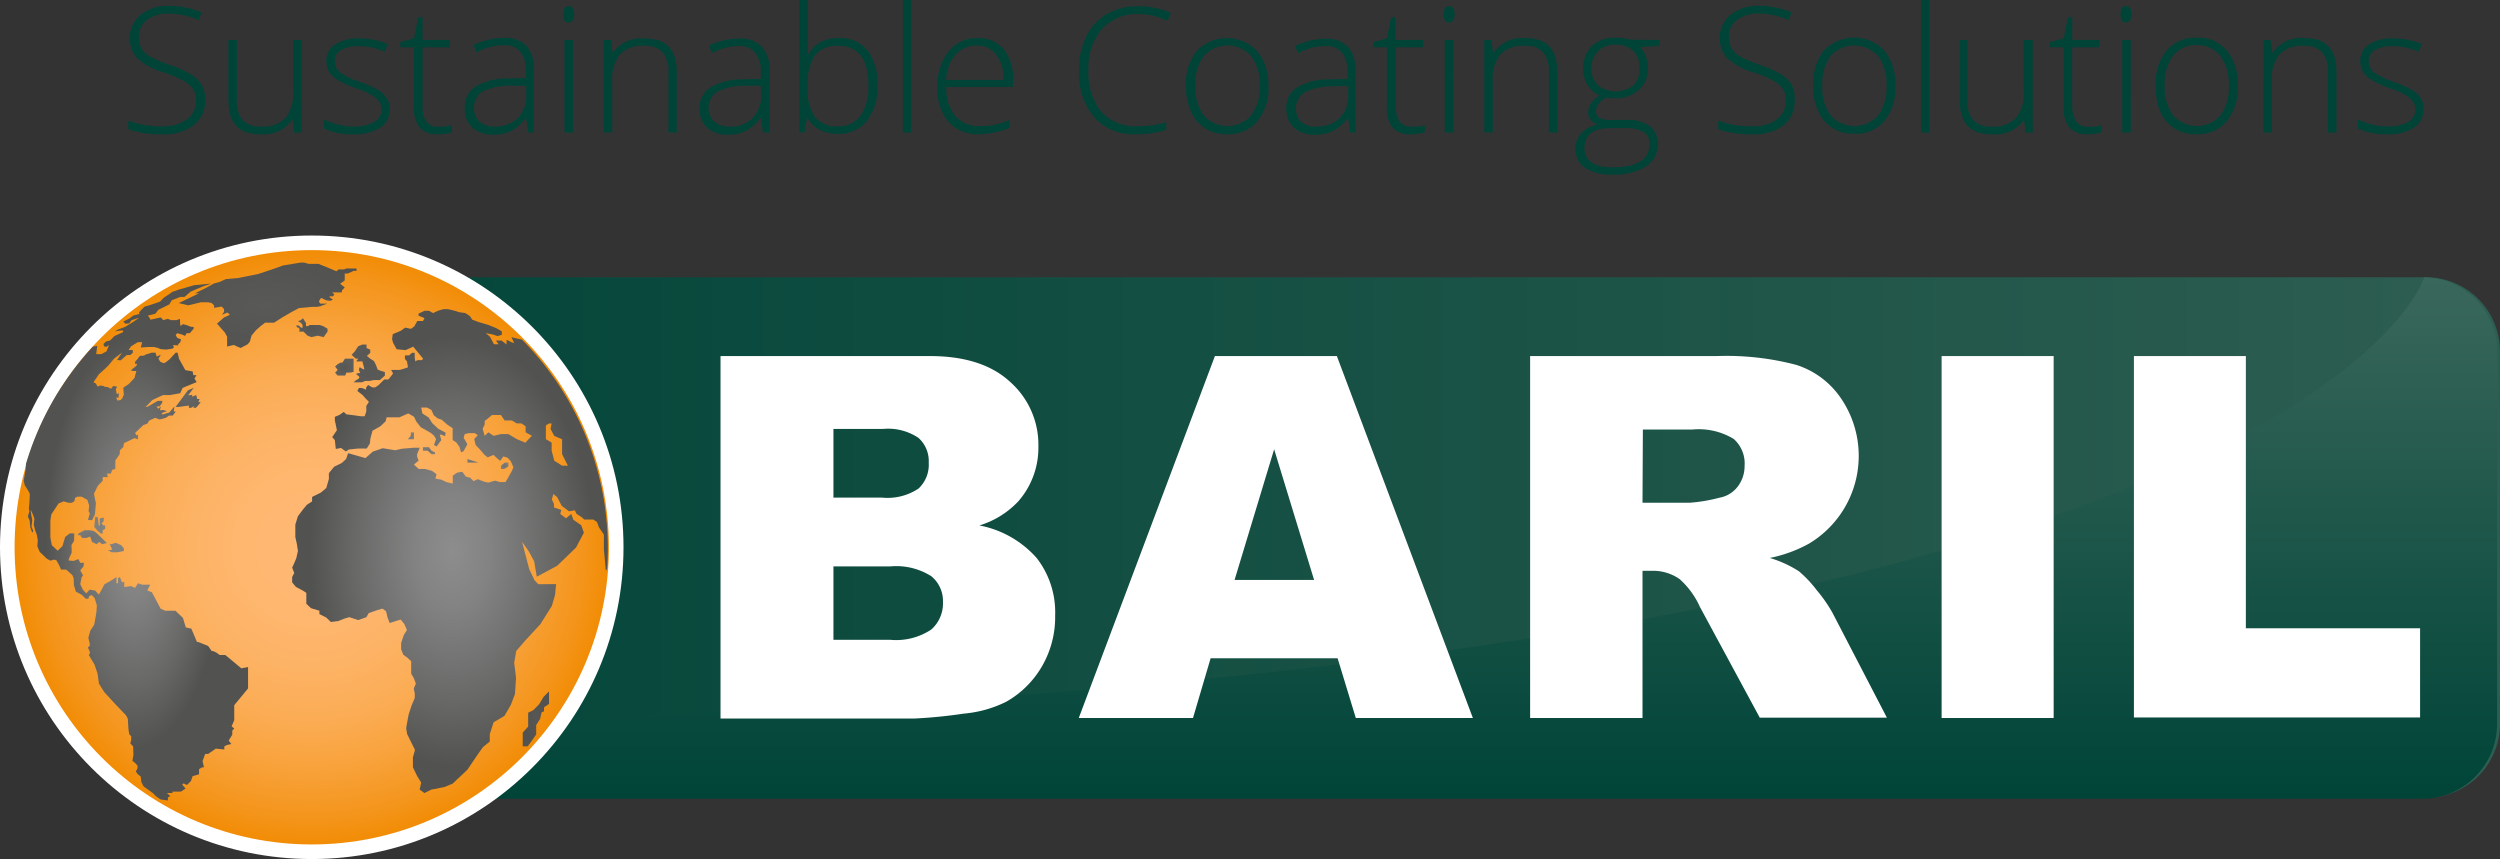 <svg xmlns="http://www.w3.org/2000/svg" xmlns:xlink="http://www.w3.org/1999/xlink" width="202.18" height="69.471" viewBox="0 0 202.18 69.471"><rect x="0" y="0" width="202.18" height="69.471" fill="#333333" stroke="none"/><defs><linearGradient id="linear-gradient" y1="0.5" x2="1" y2="0.5" gradientUnits="objectBoundingBox"><stop offset="0" stop-color="#004438"></stop><stop offset="1" stop-color="#2e5e51"></stop></linearGradient><linearGradient id="linear-gradient-2" x1="0.5" y1="0.999" x2="0.5" y2="-0.001" gradientUnits="objectBoundingBox"><stop offset="0" stop-color="#004438"></stop><stop offset="1" stop-color="#3a675b"></stop></linearGradient><radialGradient id="radial-gradient" cx="3.709" cy="6.974" r="23" gradientUnits="objectBoundingBox"><stop offset="0" stop-color="#006056"></stop><stop offset="1" stop-color="#004136"></stop></radialGradient><radialGradient id="radial-gradient-2" cx="0.5" cy="0.5" r="0.5" gradientUnits="objectBoundingBox"><stop offset="0" stop-color="#ffb873"></stop><stop offset="0.22" stop-color="#ffb770"></stop><stop offset="0.4" stop-color="#fdb365"></stop><stop offset="0.57" stop-color="#fbac54"></stop><stop offset="0.73" stop-color="#f8a23b"></stop><stop offset="0.89" stop-color="#f4951c"></stop><stop offset="1" stop-color="#f18a00"></stop></radialGradient><clipPath id="clip-path"><circle id="Ellipse_2" data-name="Ellipse 2" cx="24.023" cy="24.023" r="24.023" fill="none"></circle></clipPath><radialGradient id="radial-gradient-3" cx="0.495" cy="0.5" r="0.398" gradientUnits="objectBoundingBox"><stop offset="0" stop-color="#8d8d8d"></stop><stop offset="0.26" stop-color="#838383"></stop><stop offset="0.7" stop-color="#686867"></stop><stop offset="1" stop-color="#525251"></stop></radialGradient><radialGradient id="radial-gradient-4" cx="0.466" cy="0.496" r="0.814" gradientUnits="objectBoundingBox"><stop offset="0" stop-color="#727271"></stop><stop offset="0.79" stop-color="#7c7c7b"></stop><stop offset="1" stop-color="#80807f"></stop></radialGradient><radialGradient id="radial-gradient-5" cx="-5.74" cy="0.5" r="0.417" xlink:href="#radial-gradient-4"></radialGradient><radialGradient id="radial-gradient-6" cx="-3.782" cy="0.494" r="0.678" xlink:href="#radial-gradient-4"></radialGradient><radialGradient id="radial-gradient-7" cx="0.442" cy="0.503" r="0.58" gradientUnits="objectBoundingBox"><stop offset="0" stop-color="#666565"></stop><stop offset="1" stop-color="#5e5e5d"></stop></radialGradient><radialGradient id="radial-gradient-8" cx="0.49" cy="0.5" r="0.819" gradientUnits="objectBoundingBox"><stop offset="0" stop-color="#595958"></stop><stop offset="1" stop-color="#4f4f4e"></stop></radialGradient><radialGradient id="radial-gradient-9" cx="0.5" cy="0.503" r="0.694" gradientUnits="objectBoundingBox"><stop offset="0" stop-color="#545453"></stop><stop offset="1" stop-color="#5e5e5d"></stop></radialGradient><radialGradient id="radial-gradient-10" cx="0.489" cy="0.503" r="0.54" gradientUnits="objectBoundingBox"><stop offset="0" stop-color="#575756"></stop><stop offset="1" stop-color="#5e5e5d"></stop></radialGradient><radialGradient id="radial-gradient-11" cx="0.493" cy="0.499" r="0.486" gradientUnits="objectBoundingBox"><stop offset="0" stop-color="#575756"></stop><stop offset="1" stop-color="#595958"></stop></radialGradient><radialGradient id="radial-gradient-12" cx="0.462" cy="0.492" r="0.557" xlink:href="#radial-gradient-4"></radialGradient><radialGradient id="radial-gradient-13" cx="0.474" cy="0.5" r="1.193" xlink:href="#radial-gradient-4"></radialGradient><radialGradient id="radial-gradient-14" cx="0.478" cy="0.5" r="0.712" xlink:href="#radial-gradient-4"></radialGradient><radialGradient id="radial-gradient-15" cx="0.459" cy="0.508" r="0.505" xlink:href="#radial-gradient-4"></radialGradient><radialGradient id="radial-gradient-16" cx="0.499" cy="0.5" r="0.443" xlink:href="#radial-gradient-3"></radialGradient><radialGradient id="radial-gradient-17" cx="0.498" cy="0.5" r="0.391" gradientUnits="objectBoundingBox"><stop offset="0" stop-color="#575756"></stop><stop offset="1" stop-color="#525251"></stop></radialGradient></defs><g id="logo_baril_tagline_green" transform="translate(0.59)"><g id="Group_154" data-name="Group 154" transform="translate(0 19.638)"><path id="Path_213" data-name="Path 213" d="M222.646,92.625a5.979,5.979,0,0,1-5.9,6.059H42.2c-4.156,0-5.9-2.334-5.9-6.059V62.684a5.979,5.979,0,0,1,5.9-6.094H216.737a5.979,5.979,0,0,1,5.9,6.059Z" transform="translate(-21.056 -53.807)" fill="url(#linear-gradient)"></path><path id="Path_214" data-name="Path 214" d="M36.31,92.6c0,3.346,1.814,6.059,5.108,6.164H216.563A6.059,6.059,0,0,0,222.41,92.6V62.659a5.971,5.971,0,0,0-5.891-6.059S205.89,92.6,36.31,92.6Z" transform="translate(-21.058 -53.808)" fill="url(#linear-gradient-2)"></path><path id="Path_215" data-name="Path 215" d="M53.655,66.33l-.37-.15-.185.1.379.247h.379Z" transform="translate(-23.062 -54.952)" fill="url(#radial-gradient)"></path><circle id="Ellipse_1" data-name="Ellipse 1" cx="24.622" cy="24.622" r="24.622" stroke="#fff" stroke-width="1.18" fill="url(#radial-gradient-2)"></circle><g id="Group_153" data-name="Group 153" transform="translate(0.52 0.696)" clip-path="url(#clip-path)"><g id="Group_152" data-name="Group 152" transform="translate(0.81 0.9)"><path id="Path_216" data-name="Path 216" d="M31.569,98.893l.59.079v-.247l.194-.1-.273-.255h.449v-.114h.687l.37-.247-.273-.317.114-.1.273.132.317-.317.141-.4.52-.15v-.414l.238-.15h.159l-.114-.5.211-.581h.238l.625-.431.687.07V94.6l.211-.114.352-.079-.211-.282.291-.467v-.335l.159-.167-.211-.176.211-.5V91.267l1.118-1.356V88.185l-.546.1L36.8,87.208h-.458l-.247-.185-.273-.132H35.7l-.291-.414-.784-.317h-.114l-.458-1.083-.449-.1-.229-.766-.608-.581h-.828l-.37-.167-.528-1-.176-.326-.37-.15.229-.467h-.66l-.317-.114-.255.379-.308-.15-.555.079v-.4h-.194l-.159-.414-.15.1V81.4L28,81.413v-.5l-.387.247-.59.335-.273.528-.176.3-.3-.326-.449-.07-.273.3-.273-.3-.211-.449.114-.564.114-.132-.229-.431.255-.282.053-.317H25.07l-.159-.3-.37.15-.4-.035v-.114l.238-.528-.018-.616.211-.335.018-.6h-.37l-.37.291-.22.74-.387.37-.476-.449-.114-.634V76.332l.079-.5.59-.881.405-.167.352.106.282.018.229-.123.062-.282.194-.1h.335l.467.264.141.449-.044.467.1.185-.15.511.326.035.238-.484.079-.881-.159-.775.317-.652.387-.4v-.3H27.3l-.062-.282h.3l.114-.3.255-.079V71.48l.352-.511.018-.317.273-.264.062-.317.845-.4.273.1v-.414l-.123.1-.1-.211.669-.634.317-.114.15-.247.476-.22.37.132.493-.132.273-.185h.291l.255-.326h-.176l.062-.414-.414.493-.255.07-.238.079-.15-.018.1-.114.352-.132-.317-.088-.255.018.079-.308-.211.194-.141-.194h.238l.211-.273.026-.176h-.379l-.819.476-.159.018.546-.564.863-.4h.572l.819-.15.194-.432,1.136-.467-.176-.282.159-.282h-.255l-.053-.3-.59-.1-.511-.916-.114-.5h-.159l-.476.52-.326.264-.176.07-.282-.132-.132-.238.194-.317-.335.15-.1-.317h-.308l-.476.15L30.213,63l-.326.018-.176.247-.2.22-.018.176h.176l-.062.167-.449.352.159.062h.291l-.15.564-.476.5-.431.282.044.581-.141.3-.114.114-.255.053-.114-.238h.194l.035-.361-.176.079-.079-.4.106-.211-.317-.053-.176.229-.291-.15H27.1l-.159-.079-.273-.035-.194.088-.141-.255-.194-.1.432-.634.722-.66.511-.616.643-.484-.405.6.308.018.467-.414.317-.018.194-.185-.018-.211H28.98l.2-.3.546-.335h.352l-.114.431.678-.044H31l.3.062.273.114.449.035.511-.079.114-.114-.079-.167.414.018L33,62.066l.159-.15.062-.229-.317-.132-.114-.22.114-.15.4.106.247.114.123-.22h.255l.308-.361v-.15h-.194l-.387-.15-.273-.07-.22.15-.035-.581-.273.106h-.44l-.273-.106-.352.106-.211-.22-.828.185-.1-.185-.114-.15.608-.15.238-.317.881-.432.211-.343.687-.264h.335L34,57.822l.9-.387.749-.264L34.29,57.3l-1.233.352-.546.194-.255.185-.432.282-.3.317-.881.3-.387.114-.431.449.035.132-.5.132L29.042,60l-.493.247.159.167.317-.018.194-.264.625-.2-.484.335-.652.4-.643.247-.176.123.449-.07h.194v.132l-.7.317-.352.361-.308.07-.22.2.035.194.185.053.229-.15-.211.511-.414.22h-.414l.079-.669-.449.088L21.7,67.614,20.755,70.6l-.1,1.594-.159.916.079.352.317.511.1.22-.035.713-.044.493.044.185-.123.432.141.3.053.564.159.431.079-.132-.141-.352.062-.493-.018-.167-.062-.282-.053-.432.176.361.132.37-.053.493.114.44.132.361.079.431-.035.511.194.449.59.564.291.15.2-.079.247.018.22.379.176.4h.414l.5.449.106.247.018.555.159.528.484.264.317.317h.211l.062-.22L26,82.356l.238.264.176.581-.035.52-.079.493-.1.546-.317.484-.159.581.114.449v.185l-.15.15.132.282.044.15-.1.167.467.793.238.713.114.81.432.687.916,1,.828.863.159.282.053.881.062.379.159.167v.317l-.079.247.238.264.018.7-.044.247-.035.211.194.15.22.238v.211l-.141.264.159.22.238.185.053.449.176.343.749.546.255.255Z" transform="translate(-20.5 -55.472)" fill="url(#radial-gradient-3)"></path><path id="Path_217" data-name="Path 217" d="M25.46,80.225h.22l.114.22h.37l.3-.114.15.44.361.185.229-.185.22.185.387-.1-.784-.766-.273-.211L26.4,79.82h-.387l-.476.255Z" transform="translate(-21.092 -58.177)" fill="url(#radial-gradient-4)"></path><path id="Path_218" data-name="Path 218" d="M27.05,78.649l-.07.766.273.317.255.211h.15v-.273l.2-.106v-.273H27.7l-.141-.211L27.72,79l.035-.352-.335.07v.572h-.088l-.062-.643-.194-.079Z" transform="translate(-21.274 -58.027)" fill="url(#radial-gradient-5)"></path><path id="Path_219" data-name="Path 219" d="M28.361,81.094l.07.106.106.229v.132H28.22l.317.185h.449l.528-.1V81.42l-.22-.255-.432-.185-.37.114Z" transform="translate(-21.422 -58.315)" fill="url(#radial-gradient-6)"></path><path id="Path_220" data-name="Path 220" d="M35.445,66.944l-1,1.347h.255l.819-.114v.185H35.7l.273-.15-.1.15h.22l.387-.449-.194-.018.1-.247h-.194l-.079-.317-.335.132.018-.15-.335.035.458-.6Z" transform="translate(-22.165 -56.616)" fill="url(#radial-gradient-7)"></path><path id="Path_221" data-name="Path 221" d="M36.052,57.724h.335l-1.647.793.757.185,1.022-.247h.608l.273.062.194.185v.2L38.2,58.8l.2.2v.229l-.176.238.449-.185.194.185-.467.211-.572.5.643.731.176.326v.8l.528-.132.291.132.273.114.572-.3.176-.211.132-.484.352-.432.431-.379.317-.238h.722l.7-.449.749-.431.564-.3,1.074-.1h.387l.273-.053.555-.211h-.572l-.1-.185.176-.282.414.2.326.044.22-.1-.273-.185v-.079h.273l.114-.15-.176-.167h.784V57.5l.229-.247-.37-.3.37-.264V56.13h.22L48.7,56l.176-.088h.238v-.194h-.819l-.2.079h-.432l-.176.15-.387-.167-1.057-.431h-.8l-.352-.1a2.078,2.078,0,0,0-.335,0l-1.391.229-.881.317-1.145.379-1.6.317-.986.088L38,56.825l-.432.114-.625.352Z" transform="translate(-22.2 -55.242)" fill="url(#radial-gradient-8)"></path><path id="Path_222" data-name="Path 222" d="M45.744,61.434h.361l.335.335.3.114.511-.114.484.114.317-.449v-.229l-.22-.132L47.717,61l-.317-.1h-.793l-.114.079L46.308,61v-.264l-.247-.379-.2.167-.2.062.255.15.114.167v.22h-.114l-.185-.167-.07-.018-.176.018.159.167h.106l.044.211Z" transform="translate(-23.482 -55.853)" fill="url(#radial-gradient-9)"></path><path id="Path_223" data-name="Path 223" d="M50.587,64.07h-.7l-.2.317H49.53l-.238.132-.2.185.2.264-.079.114-.123.114.2.238h.616l.1-.238h.317l.264-.062Z" transform="translate(-23.913 -56.296)" fill="url(#radial-gradient-10)"></path><path id="Path_224" data-name="Path 224" d="M51.147,63.915h-.2L50.61,63.6l.264-.282.273-.414.335-.132h.335v.282l.3.132v.264l-.273.238.273.229.3.185.159.317.141.379.255.1L53.3,65v.282l-.405.361H52.4l-.335.07H51.72l-.282.114h-.669l.211-.185.2-.1.062-.15-.123-.114-.159-.132.22-.07h.123l-.106-.264.062-.211.22.132.159.062-.035-.194-.123-.467h-.5Z" transform="translate(-24.095 -56.141)" fill="url(#radial-gradient-11)"></path><path id="Path_225" data-name="Path 225" d="M64.33,74.13h.255l.343-.2V73.61h-.3l-.3.255Z" transform="translate(-25.733 -57.435)" fill="url(#radial-gradient-12)"></path><path id="Path_226" data-name="Path 226" d="M62.139,73.572H61.25V73.29l.449.141Z" transform="translate(-25.365 -57.397)" fill="url(#radial-gradient-13)"></path><path id="Path_227" data-name="Path 227" d="M57.16,72.482h.379l.317.282h.282v-.141l-.282-.141-.211-.282H57.16Z" transform="translate(-24.877 -57.267)" fill="url(#radial-gradient-14)"></path><path id="Path_228" data-name="Path 228" d="M56.271,71.395H55.76l.255-.273V70.84h.255Z" transform="translate(-24.71 -57.105)" fill="url(#radial-gradient-15)"></path><path id="Path_229" data-name="Path 229" d="M69.675,69.208l-5.416-7.124-.933-.185-.44-.114.22.484-.176-.053-.2-.1L62.489,62v.379l-.4-.317h-.458l.22.3h-.379l-.317-.6-.343-.3.564.106.37.132.361-.1v-.282l-.458-.264-.581-.238-.881-.264-.476-.185-.185-.282-.37-.247-.5-.07-.414-.132-.484-.114h-.37l-.458.132-.379.185-.343-.185h-.352l-.484.229v.167l.484.2-.123.229h-.458l-.255.449-.264.185-.458-.1-.37.264-.643.264-.053.414.079.282.291.528.722.07.616-.282.793.96-.079.132h-.379l-.159.114-.053-.308v-.4h-.22l-.238.211h-.335v.282l.167.2.079.484-.66.211h-.7l.159.282-.141.185-.238.3H52.6l-.176.176-.273.273-.282.194h-.247l-.326-.194-.167.211v.167l-.326-.132h-.255l-.123.238.211.167.211.159.211.247.3.308-.211.326v.44l-.132.4h-.3l-.546-.079-.634-.079-.211-.194-.343.238-.379.159v.282l.167.8-.379.555.211.238.079.722.423-.079.387.282.255-.159.757-.079h.678l.255-.4.044-.405.167-.634.643-.361.423-.405.079-.317h1.03l.722-.317.467.273.167.361.379.484.423.238.405.238.238.2.167.282-.167.476.211.123.379-.52-.123-.44H57.2l.317.123.044-.282-.6-.317-.493-.467-.273-.44-.511-.326-.1-.484h.467l.361.194.194.431.3.247.335.114.467.405.423.282v.96l.3.194.255.361.123.44L59.02,71l.3-.555-.3-.52.088-.3.335-.079h.467l.255.167-.291.317.114.476.343.361.379.44.255.2.467-.2.3.282.247.2.255-.361.343.114.255.282.211.484-.132.317-.5.881h-.467l-.387-.114-.546.159-.343-.079-.511-.2-.335.159-.282-.282-.335-.079-.3-.4-.423.079-.343.238v.643l-.511-.123-.423-.2-.467-.079.088-.361-.361-.264-.572-.159h-.511L55,72.088l.379-.317-.123-.326v-.194l.211-.52H54.96l-.933.079-.546.123-.537-.088-.467-.079-.81.282-.59.52-1.4-.4-.167.476-.343.317-.625.308-.423.52v.476l-.211.722-.423.361-.722.361v.361l-.423.273-.3.361-.423.564-.211.678v1l.123.555.088.581-.132.581-.167.4-.167.361.167.44-.167.317v.44l.3.361.59.317.255.167v.881l.379.361.678.2v.273l.555.282.379.361.6-.079.5-.2.387-.114.722.238.66-.238.185-.326.678-.238.423-.123.3.2.123.52.176.44.634-.2.255-.079.291.361.211.484-.247.4-.22.643v.52l.176.44.335.238.3.282V89l.211.361.167.44-.167.405.079.4v.361l-.255.6-.247.757-.194,1.083.079.476.634,1.286-.167.6v.8l.343.713.326.528-.123.564.379.282.572-.282,1.039-.2.678-.282,1.189-1.118.81-1.2.458-.643.546-.44v-.6l.308-.96.881-.52.511-.881.335-.881.088-1.312-.15-1.215.167-.96.766-.881,1.18-1.277.933-1.479.255-.881.088-.881H65.052l-.3-.317-.423-.881L64,79.317l-.255-.977.546.775.431.8.211,1.242,1.647-.881L68.108,78.8l.634-1.2L68.53,77l-.634-.44-.176-.476-.423.352-.467-.352.088-.326-.59-.194v-.282l-.176-.37.123-.44.3.247.379.713.59.44.467-.079.132.282.423.273.2.185H69.5l.3.2.159.432.4.581v1.18l.159,1.761.458-.819.176-5.028Zm-5.284.7-.379.414-.678-.282-.7-.414h-.6l-.59.141-.423-.282-.3.282-.167-.564.167-.361v-.282l.255-.194.335-.282h.722l.3.44h.59l.387.238h.379l.343.238v.484l.511.282Zm2.589,2.272-.634-.4-.211-.819v-.643l-.467-.282V68.926l.255-.159h.211l-.088.44.3.564.634.273v1.206l.467.933Z" transform="translate(-23.443 -55.754)" fill="url(#radial-gradient-16)"></path><path id="Path_230" data-name="Path 230" d="M68.452,94.63l-.44.44-.361.6-.484.484-.4.194v1.127l-.44.476v1.118h.4l.405-.555.282-.405v-.757l.317-.5.123-.537.194-.079v-.326l.405-.273Z" transform="translate(-25.972 -59.945)" fill="url(#radial-gradient-17)"></path></g></g></g><g id="Group_155" data-name="Group 155" transform="translate(57.68 28.782)"><path id="Path_231" data-name="Path 231" d="M84.49,63.83h16.934q4.245,0,6.5,2.1a6.781,6.781,0,0,1,2.272,5.187,6.578,6.578,0,0,1-1.62,4.456,7.168,7.168,0,0,1-3.153,1.955,8.216,8.216,0,0,1,4.641,2.642,7.151,7.151,0,0,1,1.488,4.641,7.926,7.926,0,0,1-1.057,4.095,7.767,7.767,0,0,1-2.9,2.88,9.572,9.572,0,0,1-3.434.96,39.964,39.964,0,0,1-4.051.4H84.49Zm9.132,11.448h3.928a4.535,4.535,0,0,0,2.95-.731,2.642,2.642,0,0,0,.828-2.1,2.519,2.519,0,0,0-.828-2,4.4,4.4,0,0,0-2.888-.722H93.622Zm0,11.5h4.606a5.143,5.143,0,0,0,3.3-.828,2.809,2.809,0,0,0,.951-2.228,2.58,2.58,0,0,0-.942-2.087,5.284,5.284,0,0,0-3.329-.793H93.622Z" transform="translate(-84.49 -63.816)" fill="#fff"></path><path id="Path_232" data-name="Path 232" d="M138.322,88.267H128.054L126.628,93.1H117.39L128.4,63.83h9.863l11,29.272h-9.467Zm-1.9-6.332-3.232-10.567-3.2,10.567Z" transform="translate(-88.418 -63.816)" fill="#fff"></path><path id="Path_233" data-name="Path 233" d="M158.84,93.1V63.828h15.111a22.016,22.016,0,0,1,6.411.713,6.878,6.878,0,0,1,3.575,2.642A8.269,8.269,0,0,1,181.4,78.992a11,11,0,0,1-3.179,1.162,9.211,9.211,0,0,1,2.351,1.074,9.509,9.509,0,0,1,1.453,1.541,11.512,11.512,0,0,1,1.268,1.823l4.4,8.48H177.412l-4.835-8.947a6.684,6.684,0,0,0-1.638-2.254,3.751,3.751,0,0,0-2.21-.678h-.8V93.1Zm9.088-17.41h3.813a13.086,13.086,0,0,0,2.4-.405,2.369,2.369,0,0,0,1.471-.881,2.712,2.712,0,0,0,.572-1.7,2.642,2.642,0,0,0-.881-2.175,5.448,5.448,0,0,0-3.373-.757h-3.972Z" transform="translate(-93.366 -63.814)" fill="#fff"></path><path id="Path_234" data-name="Path 234" d="M196.63,63.83h9.061V93.1H196.63Z" transform="translate(-97.878 -63.816)" fill="#fff"></path><path id="Path_235" data-name="Path 235" d="M214.29,63.83h9.053V85.845h14.09v7.212H214.29Z" transform="translate(-99.986 -63.816)" fill="#fff"></path></g><g id="Group_156" data-name="Group 156" transform="translate(9.792 0)"><path id="Path_236" data-name="Path 236" d="M36.327,39.312a2.422,2.422,0,0,1-.925,2,3.831,3.831,0,0,1-2.466.74,7.846,7.846,0,0,1-2.827-.405v-.7a7.124,7.124,0,0,0,2.774.458,3.1,3.1,0,0,0,1.964-.564,1.814,1.814,0,0,0,.731-1.5,1.761,1.761,0,0,0-.238-.942,2.14,2.14,0,0,0-.793-.687,9.687,9.687,0,0,0-1.594-.669A5.363,5.363,0,0,1,30.823,35.9a2.457,2.457,0,0,1,.3-3.522,3.522,3.522,0,0,1,2.272-.713,6.657,6.657,0,0,1,2.642.537l-.255.608a6.164,6.164,0,0,0-2.4-.52,2.809,2.809,0,0,0-1.761.511,1.7,1.7,0,0,0-.66,1.409,1.761,1.761,0,0,0,.2.881,1.849,1.849,0,0,0,.66.643,8.718,8.718,0,0,0,1.585.687,8.726,8.726,0,0,1,1.761.784,2.466,2.466,0,0,1,.881.881A2.325,2.325,0,0,1,36.327,39.312Z" transform="translate(-30.11 -31.193)" fill="#004438"></path><path id="Path_237" data-name="Path 237" d="M39.978,34.8v4.852a2.36,2.36,0,0,0,.476,1.638,1.9,1.9,0,0,0,1.471.511,2.563,2.563,0,0,0,1.964-.66,3.161,3.161,0,0,0,.634-2.2V34.8H45.2v7.485h-.581l-.123-1.03h-.044a2.818,2.818,0,0,1-2.6,1.171c-1.7,0-2.554-.881-2.554-2.739V34.8Z" transform="translate(-31.207 -31.568)" fill="#004438"></path><path id="Path_238" data-name="Path 238" d="M53.4,40.32a1.761,1.761,0,0,1-.766,1.541,3.725,3.725,0,0,1-2.175.546,5.134,5.134,0,0,1-2.378-.467V41.21a5.284,5.284,0,0,0,2.378.564,3.17,3.17,0,0,0,1.691-.37,1.127,1.127,0,0,0,.572-.977,1.206,1.206,0,0,0-.458-.951,4.914,4.914,0,0,0-1.506-.757,8.656,8.656,0,0,1-1.576-.7,2.069,2.069,0,0,1-.687-.66,1.7,1.7,0,0,1-.229-.881,1.523,1.523,0,0,1,.7-1.33,3.417,3.417,0,0,1,1.973-.493,5.944,5.944,0,0,1,2.3.458l-.255.616a5.442,5.442,0,0,0-2.043-.449,2.976,2.976,0,0,0-1.453.3.933.933,0,0,0-.537.881,1.18,1.18,0,0,0,.414.933,5.918,5.918,0,0,0,1.629.784,8.321,8.321,0,0,1,1.479.66,2.069,2.069,0,0,1,.687.66A1.629,1.629,0,0,1,53.4,40.32Z" transform="translate(-32.255 -31.549)" fill="#004438"></path><path id="Path_239" data-name="Path 239" d="M58.136,41.57a4.729,4.729,0,0,0,1.127-.114v.555a3.522,3.522,0,0,1-1.145.167,1.867,1.867,0,0,1-1.462-.528,2.483,2.483,0,0,1-.467-1.673V35.142H55.08v-.414l1.11-.308.343-1.7h.352v1.832h2.193v.59H56.885v4.738a2.166,2.166,0,0,0,.3,1.277A1.11,1.11,0,0,0,58.136,41.57Z" transform="translate(-33.091 -31.32)" fill="#004438"></path><path id="Path_240" data-name="Path 240" d="M66.133,42.261l-.167-1.145h-.053a3.7,3.7,0,0,1-1.162,1.022,3.2,3.2,0,0,1-1.409.3,2.457,2.457,0,0,1-1.717-.564A2.043,2.043,0,0,1,61,40.236a1.929,1.929,0,0,1,.881-1.7,4.984,4.984,0,0,1,2.642-.643l1.427-.044v-.493a2.589,2.589,0,0,0-.432-1.612,1.691,1.691,0,0,0-1.4-.546,4.676,4.676,0,0,0-2.158.581l-.255-.59a5.689,5.689,0,0,1,2.439-.581,2.413,2.413,0,0,1,1.84.643,2.809,2.809,0,0,1,.608,2v5.011Zm-2.748-.484a2.589,2.589,0,0,0,1.885-.66,2.545,2.545,0,0,0,.7-1.911v-.731H64.654a4.923,4.923,0,0,0-2.246.493,1.6,1.6,0,0,0-.247,2.386,1.761,1.761,0,0,0,1.224.423Z" transform="translate(-33.797 -31.544)" fill="#004438"></path><path id="Path_241" data-name="Path 241" d="M70.05,32.35c0-.44.141-.66.431-.66a.387.387,0,0,1,.335.167,1.03,1.03,0,0,1,0,.977.379.379,0,0,1-.335.185C70.191,33.02,70.05,32.791,70.05,32.35Zm.775,9.563h-.678V34.429h.678Z" transform="translate(-34.878 -31.197)" fill="#004438"></path><path id="Path_242" data-name="Path 242" d="M79,42.267V37.415a2.378,2.378,0,0,0-.476-1.647,1.92,1.92,0,0,0-1.479-.511,2.563,2.563,0,0,0-1.964.678,3.205,3.205,0,0,0-.625,2.2v4.13H73.78V34.782h.581l.123,1.057h0a2.827,2.827,0,0,1,2.642-1.171c1.7,0,2.545.881,2.545,2.739v4.861Z" transform="translate(-35.324 -31.55)" fill="#004438"></path><path id="Path_243" data-name="Path 243" d="M87.695,42.269l-.167-1.145h-.062A3.522,3.522,0,0,1,86.3,42.145a3.17,3.17,0,0,1-1.409.3,2.448,2.448,0,0,1-1.708-.564,2.008,2.008,0,0,1-.616-1.567,1.928,1.928,0,0,1,.881-1.7,4.984,4.984,0,0,1,2.642-.643l1.427-.044v-.493a2.527,2.527,0,0,0-.44-1.612,1.664,1.664,0,0,0-1.391-.546,4.65,4.65,0,0,0-2.122.564l-.255-.59a5.653,5.653,0,0,1,2.439-.581,2.413,2.413,0,0,1,1.84.643,2.809,2.809,0,0,1,.643,1.981v4.975Zm-2.756-.484A2.378,2.378,0,0,0,87.527,39.2v-.713H86.215a4.861,4.861,0,0,0-2.246.493,1.585,1.585,0,0,0-.247,2.386A1.761,1.761,0,0,0,84.938,41.784Z" transform="translate(-36.373 -31.552)" fill="#004438"></path><path id="Path_244" data-name="Path 244" d="M94.881,34.212a2.853,2.853,0,0,1,2.369,1,4.535,4.535,0,0,1,.793,2.853,4.4,4.4,0,0,1-.881,2.88,2.915,2.915,0,0,1-2.36,1.013,3.082,3.082,0,0,1-1.435-.335A2.466,2.466,0,0,1,92.4,40.7h-.062l-.194,1.145H91.72V31.13H92.4v4.394h.053a2.712,2.712,0,0,1,.977-.986,3.082,3.082,0,0,1,1.453-.326Zm0,.625a2.228,2.228,0,0,0-1.893.757,4.236,4.236,0,0,0-.59,2.466v.114a3.848,3.848,0,0,0,.6,2.43,2.228,2.228,0,0,0,1.849.74,2.157,2.157,0,0,0,1.849-.881,4.139,4.139,0,0,0,.616-2.448c0-2.1-.81-3.179-2.448-3.179Z" transform="translate(-37.465 -31.13)" fill="#004438"></path><path id="Path_245" data-name="Path 245" d="M101.908,41.847h-.678V31.13h.678Z" transform="translate(-38.601 -31.13)" fill="#004438"></path><path id="Path_246" data-name="Path 246" d="M107.844,42.405a3.258,3.258,0,0,1-2.545-1,4.024,4.024,0,0,1-.881-2.818,4.4,4.4,0,0,1,.881-2.871,2.915,2.915,0,0,1,2.378-1.083,2.563,2.563,0,0,1,2.087.881,3.813,3.813,0,0,1,.766,2.51v.555h-5.4a3.522,3.522,0,0,0,.722,2.351,2.519,2.519,0,0,0,2.025.81A6,6,0,0,0,109,41.648a6.535,6.535,0,0,0,1.233-.387v.625a5.081,5.081,0,0,1-1.171.37A6.164,6.164,0,0,1,107.844,42.405Zm-.2-7.168a2.228,2.228,0,0,0-1.761.713,3.329,3.329,0,0,0-.766,2.061h4.632a3.232,3.232,0,0,0-.572-2.034A1.849,1.849,0,0,0,107.642,35.237Z" transform="translate(-38.98 -31.547)" fill="#004438"></path><path id="Path_247" data-name="Path 247" d="M122.243,32.334a3.822,3.822,0,0,0-2.985,1.215,4.8,4.8,0,0,0-1.083,3.32,5,5,0,0,0,1.022,3.346,3.681,3.681,0,0,0,2.941,1.189,7.767,7.767,0,0,0,2.325-.326V41.7a7.749,7.749,0,0,1-2.492.352,4.253,4.253,0,0,1-3.346-1.374,5.583,5.583,0,0,1-1.215-3.831,5.988,5.988,0,0,1,.581-2.7,4.28,4.28,0,0,1,1.673-1.814A4.975,4.975,0,0,1,122.2,31.7a6.059,6.059,0,0,1,2.642.555l-.282.634a5.1,5.1,0,0,0-2.316-.555Z" transform="translate(-40.531 -31.198)" fill="#004438"></path><path id="Path_248" data-name="Path 248" d="M133.905,38.478a4.253,4.253,0,0,1-.881,2.862,3.082,3.082,0,0,1-2.475,1.066,3.188,3.188,0,0,1-1.761-.476,3.1,3.1,0,0,1-1.154-1.365,4.984,4.984,0,0,1-.4-2.052,4.209,4.209,0,0,1,.881-2.853,3.373,3.373,0,0,1,4.861,0A4.288,4.288,0,0,1,133.905,38.478Zm-5.918,0a3.76,3.76,0,0,0,.687,2.4,2.554,2.554,0,0,0,3.831,0,3.751,3.751,0,0,0,.687-2.4,3.76,3.76,0,0,0-.687-2.4,2.58,2.58,0,0,0-3.831,0A3.822,3.822,0,0,0,127.987,38.478Z" transform="translate(-41.705 -31.547)" fill="#004438"></path><path id="Path_249" data-name="Path 249" d="M141.619,42.271l-.167-1.145h-.062a3.584,3.584,0,0,1-1.154,1.022,3.2,3.2,0,0,1-1.409.3,2.457,2.457,0,0,1-1.761-.564,2.043,2.043,0,0,1-.616-1.567,1.929,1.929,0,0,1,.881-1.7,4.984,4.984,0,0,1,2.642-.643l1.427-.044v-.493a2.589,2.589,0,0,0-.432-1.612,1.691,1.691,0,0,0-1.4-.546,4.649,4.649,0,0,0-2.158.581l-.255-.59a5.689,5.689,0,0,1,2.439-.581,2.413,2.413,0,0,1,1.84.643,2.809,2.809,0,0,1,.608,2v4.94Zm-2.756-.484a2.642,2.642,0,0,0,1.893-.678,2.545,2.545,0,0,0,.7-1.911v-.713l-1.312.053a4.923,4.923,0,0,0-2.246.493,1.585,1.585,0,0,0-.247,2.386A1.761,1.761,0,0,0,138.863,41.787Z" transform="translate(-42.805 -31.554)" fill="#004438"></path><path id="Path_250" data-name="Path 250" d="M147.476,41.57a4.729,4.729,0,0,0,1.127-.114v.555a3.425,3.425,0,0,1-1.136.167A1.885,1.885,0,0,1,146,41.649a2.527,2.527,0,0,1-.467-1.673V35.142h-1.11v-.414l1.11-.308.343-1.7h.352v1.832h2.228v.59H146.26v4.738a2.166,2.166,0,0,0,.3,1.277,1.11,1.11,0,0,0,.916.414Z" transform="translate(-43.757 -31.32)" fill="#004438"></path><path id="Path_251" data-name="Path 251" d="M150.9,32.35c0-.44.15-.66.44-.66a.4.4,0,0,1,.335.167,1.1,1.1,0,0,1,0,.977.387.387,0,0,1-.335.185C151.05,33.02,150.9,32.791,150.9,32.35Zm.784,9.563h-.7V34.429h.687Z" transform="translate(-44.531 -31.197)" fill="#004438"></path><path id="Path_252" data-name="Path 252" d="M159.852,42.263V37.411a2.378,2.378,0,0,0-.476-1.647,1.9,1.9,0,0,0-1.471-.511,2.554,2.554,0,0,0-1.964.678,3.161,3.161,0,0,0-.625,2.2v4.13h-.687V34.778h.581l.132,1.022h.044a2.818,2.818,0,0,1,2.6-1.171c1.7,0,2.545.881,2.545,2.739v4.9Z" transform="translate(-44.976 -31.546)" fill="#004438"></path><path id="Path_253" data-name="Path 253" d="M169.8,34.776v.476l-1.55.1a2.642,2.642,0,0,1,.616,1.691,2.272,2.272,0,0,1-.722,1.761,2.7,2.7,0,0,1-1.929.678,4.121,4.121,0,0,1-.713-.044,1.761,1.761,0,0,0-.625.5,1.021,1.021,0,0,0-.211.616.563.563,0,0,0,.273.52,1.761,1.761,0,0,0,.881.167h1.312a3,3,0,0,1,1.867.493,1.708,1.708,0,0,1,.652,1.453,2.078,2.078,0,0,1-.969,1.832,4.852,4.852,0,0,1-2.73.643,3.8,3.8,0,0,1-2.193-.546,1.893,1.893,0,0,1-.291-2.792,2.431,2.431,0,0,1,1.295-.7,1.277,1.277,0,0,1-.537-.414.933.933,0,0,1-.2-.608,1.594,1.594,0,0,1,.951-1.321,2.175,2.175,0,0,1-1.013-.881,2.642,2.642,0,0,1,.343-3.126,2.7,2.7,0,0,1,1.929-.678,3.522,3.522,0,0,1,1.145.15Zm-6.067,8.753c0,1.03.766,1.541,2.3,1.541,1.964,0,2.95-.625,2.95-1.876a1.083,1.083,0,0,0-.467-.977,2.791,2.791,0,0,0-1.5-.308h-1.224C164.415,41.909,163.729,42.455,163.729,43.529Zm.572-6.42a1.761,1.761,0,0,0,.528,1.347,2.36,2.36,0,0,0,2.844,0,1.761,1.761,0,0,0,.5-1.374,1.884,1.884,0,0,0-.511-1.435,2.052,2.052,0,0,0-1.435-.484,1.885,1.885,0,0,0-1.409.52A1.928,1.928,0,0,0,164.3,37.109Z" transform="translate(-45.973 -31.544)" fill="#004438"></path><path id="Path_254" data-name="Path 254" d="M182.293,39.312a2.422,2.422,0,0,1-.881,2,3.848,3.848,0,0,1-2.466.74,7.811,7.811,0,0,1-2.827-.405v-.7a7.124,7.124,0,0,0,2.774.458,3.1,3.1,0,0,0,1.964-.564,1.814,1.814,0,0,0,.731-1.5,1.647,1.647,0,0,0-.247-.942,2.1,2.1,0,0,0-.784-.687,10.085,10.085,0,0,0-1.594-.669,5.363,5.363,0,0,1-2.131-1.145,2.466,2.466,0,0,1,.291-3.522,3.522,3.522,0,0,1,2.281-.713,6.587,6.587,0,0,1,2.642.537l-.247.608a6.164,6.164,0,0,0-2.4-.52,2.844,2.844,0,0,0-1.761.511,1.7,1.7,0,0,0-.66,1.409,1.761,1.761,0,0,0,.211.881,1.849,1.849,0,0,0,.66.643,8.718,8.718,0,0,0,1.585.687,8.726,8.726,0,0,1,1.761.784,2.536,2.536,0,0,1,.881.881,2.325,2.325,0,0,1,.22,1.233Z" transform="translate(-47.542 -31.193)" fill="#004438"></path><path id="Path_255" data-name="Path 255" d="M191.479,38.473a4.2,4.2,0,0,1-.881,2.862,3.056,3.056,0,0,1-2.448,1.03,3.161,3.161,0,0,1-1.761-.476,3.038,3.038,0,0,1-1.154-1.365,4.984,4.984,0,0,1-.4-2.052,4.209,4.209,0,0,1,.881-2.853,3.373,3.373,0,0,1,4.861,0A4.288,4.288,0,0,1,191.479,38.473Zm-5.909,0a3.813,3.813,0,0,0,.678,2.4,2.563,2.563,0,0,0,3.839,0,3.813,3.813,0,0,0,.678-2.4,3.76,3.76,0,0,0-.687-2.4,2.589,2.589,0,0,0-3.84,0A3.874,3.874,0,0,0,185.57,38.473Z" transform="translate(-48.582 -31.543)" fill="#004438"></path><path id="Path_256" data-name="Path 256" d="M195.418,41.847h-.678V31.13h.678Z" transform="translate(-49.765 -31.13)" fill="#004438"></path><path id="Path_257" data-name="Path 257" d="M198.916,34.8v4.852a2.36,2.36,0,0,0,.476,1.638,1.92,1.92,0,0,0,1.479.511,2.571,2.571,0,0,0,1.964-.669,3.161,3.161,0,0,0,.625-2.2V34.8h.74v7.485h-.581l-.123-1.03h0a2.836,2.836,0,0,1-2.642,1.171c-1.708,0-2.554-.881-2.554-2.739V34.8Z" transform="translate(-50.19 -31.568)" fill="#004438"></path><path id="Path_258" data-name="Path 258" d="M209.636,41.57a4.852,4.852,0,0,0,1.136-.114v.555a3.522,3.522,0,0,1-1.145.167,1.849,1.849,0,0,1-1.462-.528,2.483,2.483,0,0,1-.476-1.673V35.142h-1.11v-.414l1.11-.308.343-1.7h.352v1.832h2.193v.59h-2.193v4.738a2.166,2.166,0,0,0,.326,1.277,1.11,1.11,0,0,0,.925.414Z" transform="translate(-51.178 -31.32)" fill="#004438"></path><path id="Path_259" data-name="Path 259" d="M213.06,32.35c0-.44.15-.66.44-.66a.4.4,0,0,1,.335.167,1.1,1.1,0,0,1,0,.977.388.388,0,0,1-.335.185C213.21,33.02,213.06,32.791,213.06,32.35Zm.828,9.563H213.2V34.429h.687Z" transform="translate(-51.952 -31.197)" fill="#004438"></path><path id="Path_260" data-name="Path 260" d="M222.93,38.473a4.253,4.253,0,0,1-.881,2.862,3.064,3.064,0,0,1-2.492,1.066,3.188,3.188,0,0,1-1.761-.476,3.02,3.02,0,0,1-1.145-1.365,4.852,4.852,0,0,1-.352-2.087,4.209,4.209,0,0,1,.881-2.853,3.056,3.056,0,0,1,2.439-1.03,3.012,3.012,0,0,1,2.422,1.039,4.244,4.244,0,0,1,.889,2.844Zm-5.909,0a3.751,3.751,0,0,0,.678,2.4,2.554,2.554,0,0,0,3.831,0,3.751,3.751,0,0,0,.669-2.4,3.813,3.813,0,0,0-.678-2.4,2.325,2.325,0,0,0-1.929-.881,2.3,2.3,0,0,0-1.911.881,3.822,3.822,0,0,0-.66,2.4Z" transform="translate(-52.338 -31.543)" fill="#004438"></path><path id="Path_261" data-name="Path 261" d="M231.4,42.262V37.41a2.378,2.378,0,0,0-.476-1.647,1.911,1.911,0,0,0-1.471-.511,2.554,2.554,0,0,0-1.964.678,3.162,3.162,0,0,0-.625,2.2v4.13h-.687V34.777h.581l.141,1.057h0a2.809,2.809,0,0,1,2.642-1.206c1.7,0,2.554.881,2.554,2.739v4.9Z" transform="translate(-53.518 -31.545)" fill="#004438"></path><path id="Path_262" data-name="Path 262" d="M240.179,40.32a1.761,1.761,0,0,1-.766,1.541,3.7,3.7,0,0,1-2.166.546,5.178,5.178,0,0,1-2.386-.467V41.21a5.372,5.372,0,0,0,2.386.564,3.117,3.117,0,0,0,1.682-.37,1.118,1.118,0,0,0,.581-.977,1.206,1.206,0,0,0-.458-.951,4.914,4.914,0,0,0-1.506-.757,8.656,8.656,0,0,1-1.576-.7,2.069,2.069,0,0,1-.687-.66,1.62,1.62,0,0,1-.229-.881,1.524,1.524,0,0,1,.7-1.33,3.417,3.417,0,0,1,1.973-.493,5.944,5.944,0,0,1,2.3.458l-.255.616a5.442,5.442,0,0,0-2.043-.449,2.924,2.924,0,0,0-1.453.3.933.933,0,0,0-.537.881,1.154,1.154,0,0,0,.414.933,5.786,5.786,0,0,0,1.629.784,8.172,8.172,0,0,1,1.471.66,2.1,2.1,0,0,1,.7.66A1.621,1.621,0,0,1,240.179,40.32Z" transform="translate(-54.555 -31.549)" fill="#004438"></path></g></g></svg>